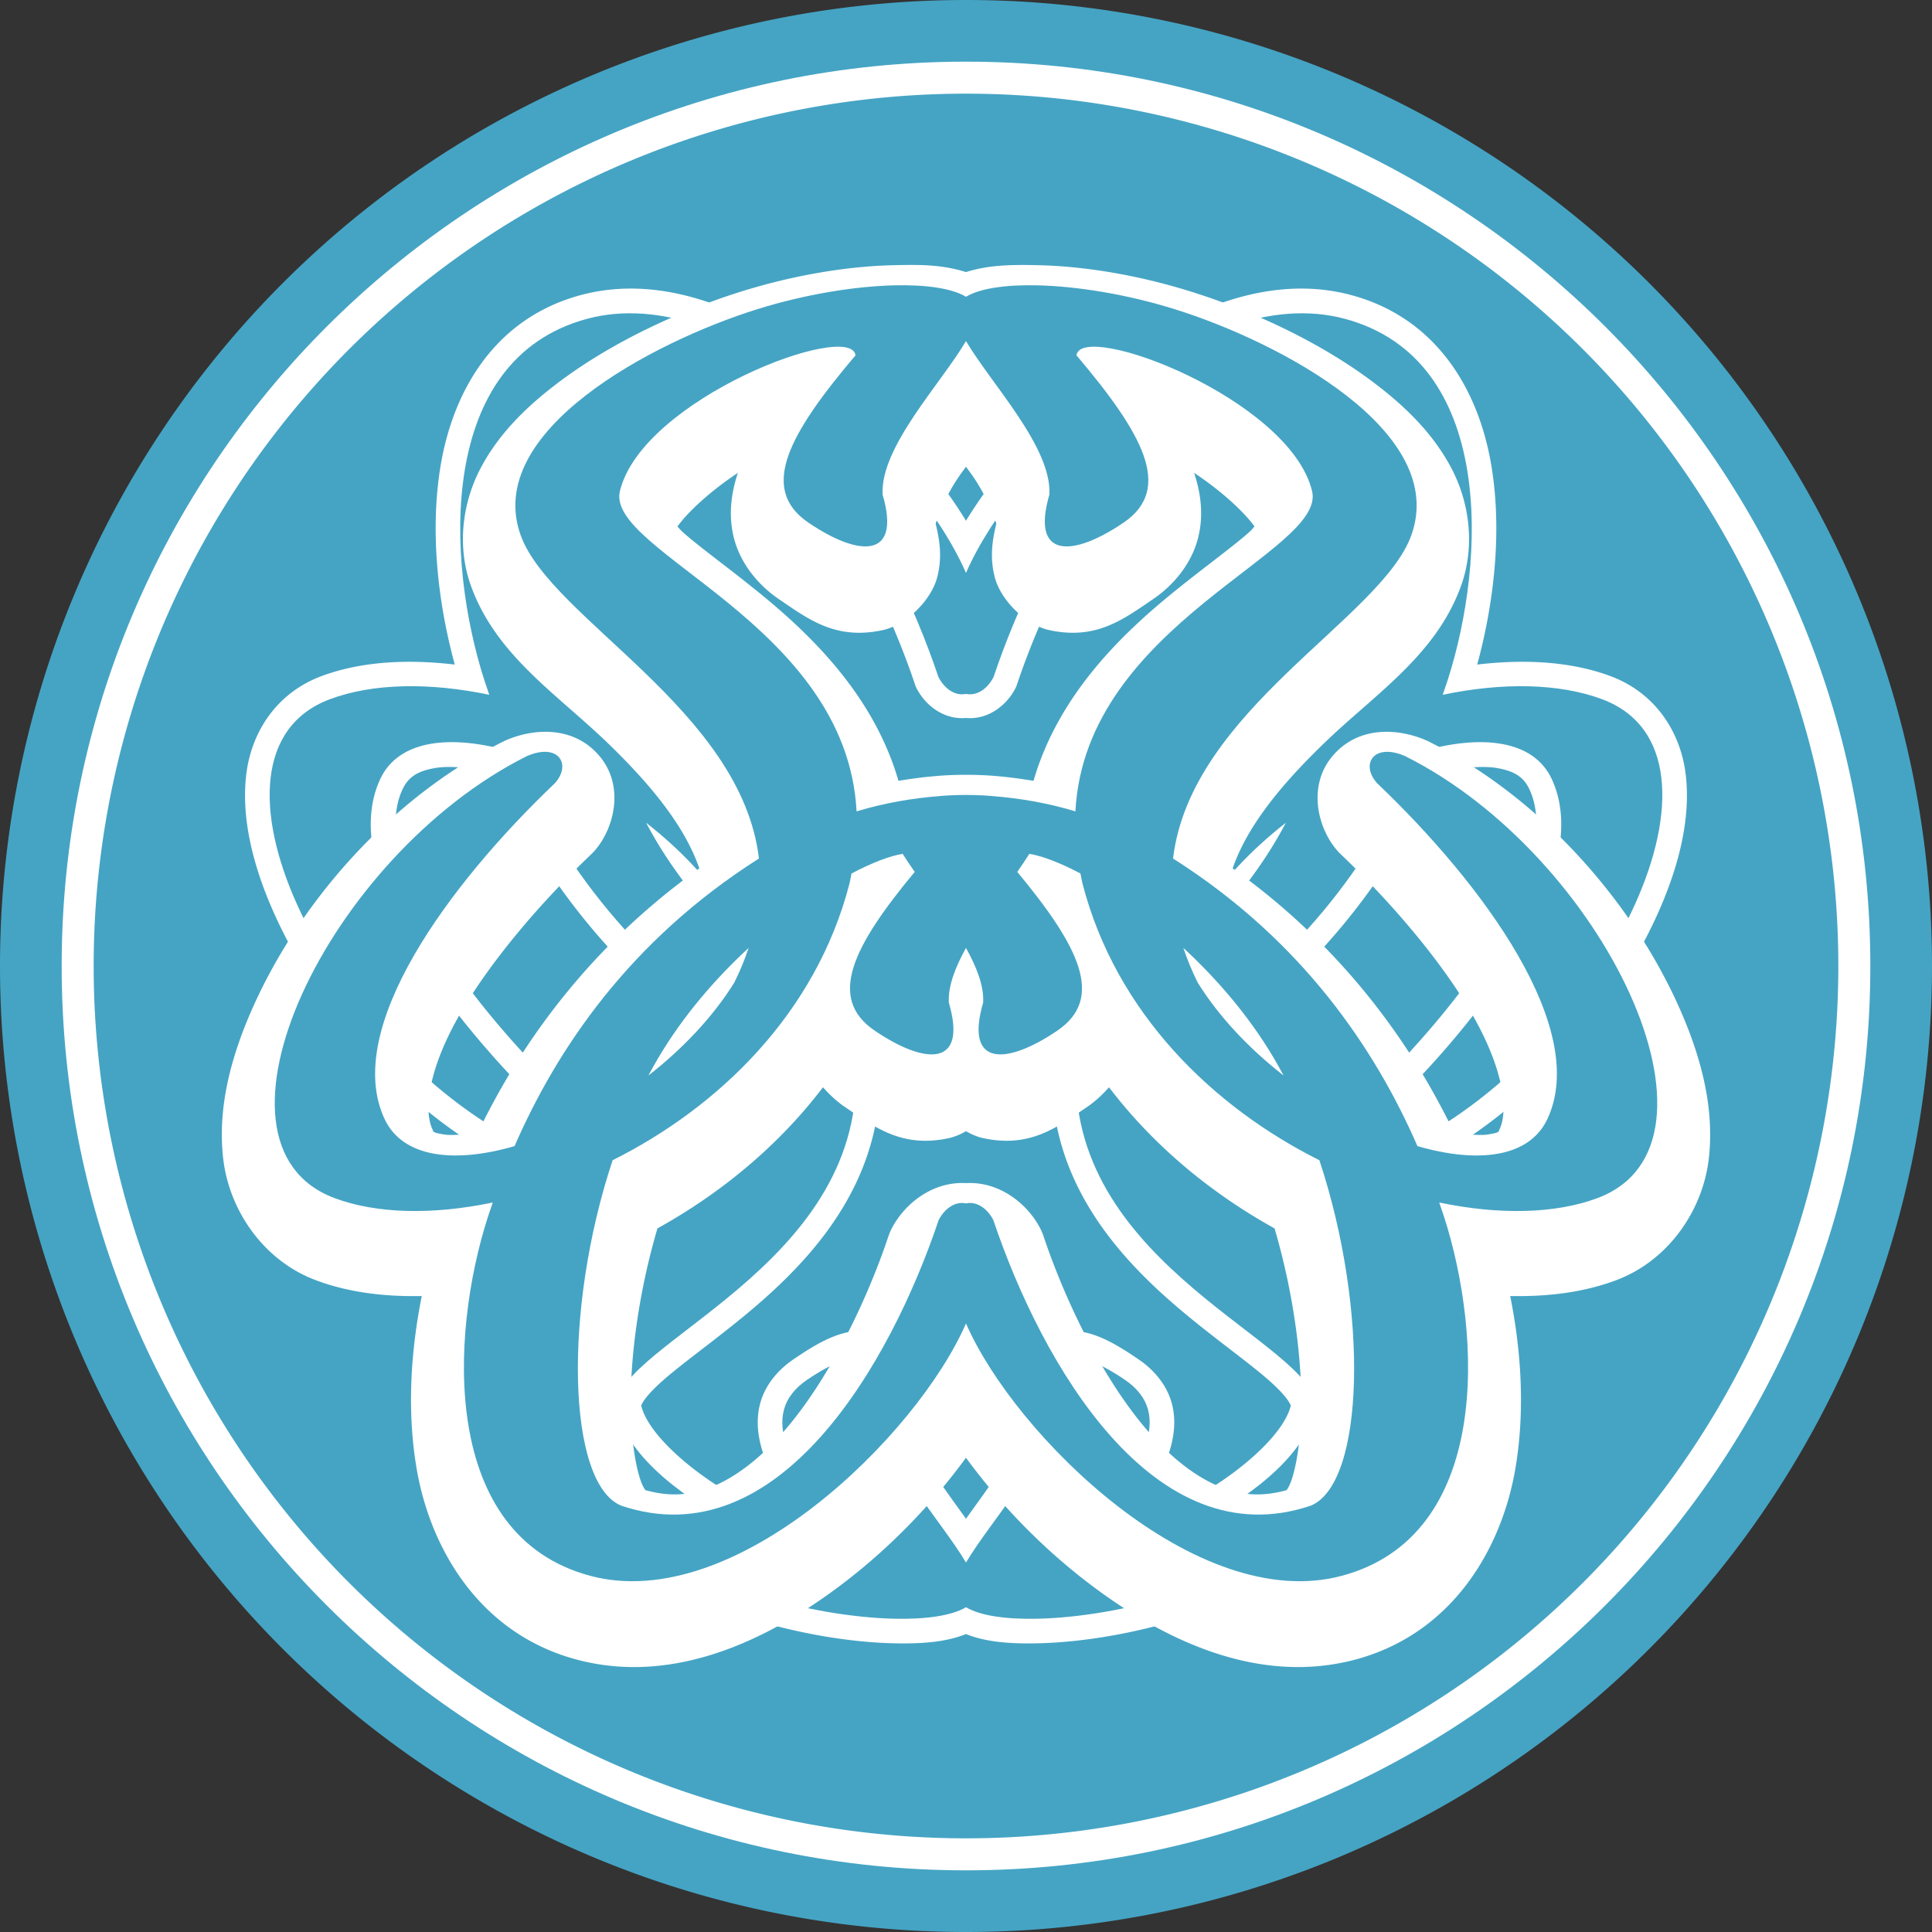<?xml version="1.0" encoding="UTF-8" standalone="no"?>
<!-- Created with Inkscape (http://www.inkscape.org/) -->

<svg
   version="1.1"
   id="svg914"
   width="470"
   height="470"
   viewBox="0 0 470 470"
   sodipodi:docname="sc-logo.svg"
   inkscape:version="1.1 (c68e22c387, 2021-05-23)"
   xmlns:inkscape="http://www.inkscape.org/namespaces/inkscape"
   xmlns:sodipodi="http://sodipodi.sourceforge.net/DTD/sodipodi-0.dtd"
   xmlns="http://www.w3.org/2000/svg"
   xmlns:svg="http://www.w3.org/2000/svg">
  <rect x="0" y="0" width="470" height="470" fill="#333333" stroke="none"/>
  <defs
     id="defs918" />
  <sodipodi:namedview
     id="namedview916"
     pagecolor="#ffffff"
     bordercolor="#111111"
     borderopacity="1"
     inkscape:pageshadow="0"
     inkscape:pageopacity="0"
     inkscape:pagecheckerboard="1"
     showgrid="false"
     inkscape:zoom="1.7544384"
     inkscape:cx="43.318705"
     inkscape:cy="96.042129"
     inkscape:window-width="1920"
     inkscape:window-height="1057"
     inkscape:window-x="-8"
     inkscape:window-y="-8"
     inkscape:window-maximized="1"
     inkscape:current-layer="layer1"
     fit-margin-top="0"
     fit-margin-left="0"
     fit-margin-right="0"
     fit-margin-bottom="0" />
  <g
     inkscape:groupmode="layer"
     id="layer1"
     inkscape:label="logo"
     transform="translate(186.533,43.553)">
    <g
       id="g8045-2"
       transform="matrix(0.856,0,0,-0.856,18.976,634.904)"
       style="fill:#f9fcfe;fill-opacity:1;stroke:#45a4c4;stroke-width:9.343;stroke-miterlimit:4;stroke-dasharray:none;stroke-opacity:1;paint-order:stroke fill markers" />
    <path
       style="color:#000000;fill:#45a4c4;stroke-width:4.172;stroke-linecap:round;stroke-linejoin:round;-inkscape-stroke:none;paint-order:stroke fill markers"
       d="m 283.467,191.447 a 235,235 0 0 1 -235,235 235,235 0 0 1 -235,-235 A 235,235 0 0 1 48.467,-43.553 235,235 0 0 1 283.467,191.447 Z"
       id="path12341" />
    <g
       id="path12341-2">
      <path
         style="color:#000000;fill:#ffffff;stroke-linecap:round;stroke-linejoin:round;-inkscape-stroke:none;paint-order:stroke fill markers"
         d="m 48.467,-28.553 c -121.41,2e-6 -220,98.59 -220,220 0,121.41 98.59,220 220,220 121.41,-10e-6 220,-98.59 220,-220 0,-121.41 -98.59,-220 -220,-220 z m 0,15.574 c 112.993,3e-6 204.426,91.432 204.426,204.426 0,112.993 -91.432,204.426 -204.426,204.426 -112.993,-10e-6 -204.426,-91.432 -204.426,-204.426 -1e-5,-112.993 91.432,-204.426 204.426,-204.426 z"
         id="path34894" />
      <path
         style="color:#000000;fill:#45a4c4;stroke-width:15.574;stroke-linecap:round;stroke-linejoin:round;-inkscape-stroke:none;paint-order:stroke fill markers"
         d="M 260.68,191.447 A 212.213,212.213 0 0 1 48.467,403.66 212.213,212.213 0 0 1 -163.746,191.447 212.213,212.213 0 0 1 48.467,-20.766 212.213,212.213 0 0 1 260.68,191.447 Z"
         id="path34896" />
    </g>
    <g
       id="path1165-64">
      <path
         style="color:#000000;fill:#ffffff;stroke-linecap:round;stroke-linejoin:round;-inkscape-stroke:none;paint-order:stroke fill markers"
         d="m -29.637,26.768 c -5.205,-0.354 -10.42,0.071 -15.572,1.453 -20.79,5.575 -31.076,23.067 -34.143,41.562 -2.715,16.38 -0.488,33.871 3.451,48.336 -11.907,-1.41 -23.104,-0.684 -32.506,2.842 -10.77,4.039 -17.002,13.496 -18.229,24.002 -1.226,10.506 1.597,22.212 6.963,34.066 10.733,23.708 31.956,48.233 57.846,61.178 a 5.977,5.977 0 0 0 0.283,0.133 c 5.202,2.269 11.198,2.333 14.82,-1.9 3.622,-4.234 2.27,-10.429 -1.102,-14.197 a 5.977,5.977 0 0 0 -0.33,-0.342 c -12.709,-12.11 -25.42,-26.867 -33.451,-40.805 -8.031,-13.938 -10.834,-26.413 -7.008,-34.611 1.36,-2.914 3.508,-4.405 7.744,-5.168 3.684,-0.664 8.884,-0.154 14.574,1.225 10.425,22.835 27.895,48.119 57.426,67.91 -2.997,14.425 -13.645,27.07 -25.563,38.588 -12.848,12.417 -26.949,22.488 -31.812,35.799 -2.919,7.989 -1.762,16.214 1.812,23.119 3.575,6.905 9.317,12.791 15.98,17.975 13.327,10.367 30.553,17.971 44.002,22.166 12.251,3.821 24.803,5.868 35.268,6.111 6.889,0.16 12.709,-0.265 17.646,-2.248 4.94,1.985 10.76,2.408 17.65,2.248 10.465,-0.243 23.017,-2.29 35.268,-6.111 13.449,-4.195 30.675,-11.799 44.002,-22.166 6.663,-5.184 12.406,-11.07 15.98,-17.975 3.575,-6.905 4.732,-15.13 1.812,-23.119 -4.863,-13.31 -18.964,-23.382 -31.812,-35.799 -11.917,-11.518 -22.565,-24.163 -25.562,-38.588 29.531,-19.791 47,-45.075 57.426,-67.91 5.69,-1.379 10.89,-1.888 14.574,-1.225 4.236,0.763 6.382,2.254 7.742,5.168 3.826,8.198 1.023,20.673 -7.008,34.611 -8.031,13.938 -20.74,28.695 -33.449,40.805 a 5.977,5.977 0 0 0 -0.33,0.342 c -3.371,3.768 -4.724,9.963 -1.102,14.197 3.622,4.234 9.619,4.169 14.82,1.9 a 5.977,5.977 0 0 0 0.283,-0.133 c 25.89,-12.945 47.113,-37.47 57.846,-61.178 5.366,-11.854 8.189,-23.56 6.963,-34.066 -1.226,-10.506 -7.458,-19.963 -18.229,-24.002 -9.402,-3.526 -20.6,-4.253 -32.506,-2.844 3.938,-14.464 6.166,-31.955 3.451,-48.334 C 173.219,51.288 162.932,33.796 142.143,28.221 121.534,22.694 99.907,32.458 82.023,46.287 68.044,57.097 56.169,70.532 48.465,83.137 40.76,70.532 28.885,57.097 14.906,46.287 1.494,35.915 -14.022,27.83 -29.637,26.768 Z m -6.707,12.016 c 8.96,-0.717 18.807,2.09 28.52,7.109 C -16.995,42.475 -27.338,41.929 -37.961,45.523 a 5.977,5.977 0 0 0 -0.377,0.141 c -5.793,2.405 -8.938,7.835 -10.986,14 -2.048,6.165 -3.054,13.607 -3.264,21.957 -0.419,16.7 2.446,37.001 8.779,56.088 a 5.977,5.977 0 0 0 2.998,3.463 c 24.795,12.41 47.24,34.165 54.938,63.965 0.121,0.508 0.231,1.188 0.432,2.164 a 5.977,5.977 0 0 0 3.066,4.082 c 5.455,2.877 10.13,4.757 14.387,5.432 a 5.977,5.977 0 0 0 6,-2.732 c 0.793,-1.267 1.759,-2.708 2.771,-4.143 A 5.977,5.977 0 0 0 40.5,202.676 c -7.304,-8.804 -12.284,-16.29 -13.846,-21.191 -0.781,-2.45 -0.761,-4.046 -0.404,-5.211 0.357,-1.165 1.073,-2.297 3.195,-3.74 4.758,-3.235 8.694,-4.219 9.885,-4.498 -0.003,0.94 -0.111,2.375 -0.807,4.756 a 5.977,5.977 0 0 0 -0.232,1.363 c -0.321,6.102 2.123,11.5 4.947,16.596 a 5.977,5.977 0 0 0 10.455,0 c 2.823,-5.094 5.271,-10.49 4.949,-16.596 a 5.977,5.977 0 0 0 -0.232,-1.363 c -0.696,-2.381 -0.804,-3.816 -0.807,-4.756 1.191,0.279 5.127,1.263 9.885,4.498 2.122,1.443 2.839,2.575 3.195,3.74 0.356,1.165 0.375,2.76 -0.406,5.211 -1.563,4.901 -6.543,12.387 -13.848,21.191 a 5.977,5.977 0 0 0 -0.283,7.264 c 1.017,1.44 1.984,2.881 2.773,4.143 a 5.977,5.977 0 0 0 6.002,2.732 c 4.256,-0.674 8.932,-2.554 14.387,-5.432 A 5.977,5.977 0 0 0 82.375,207.301 c 0.202,-0.982 0.311,-1.669 0.434,-2.18 7.701,-29.792 30.145,-51.541 54.936,-63.949 a 5.977,5.977 0 0 0 2.998,-3.463 c 6.333,-19.087 9.199,-39.387 8.779,-56.088 -0.21,-8.35 -1.215,-15.792 -3.264,-21.957 -2.048,-6.165 -5.193,-11.595 -10.986,-14 a 5.977,5.977 0 0 0 -0.377,-0.141 c -10.625,-3.595 -20.97,-3.05 -30.143,0.369 11.849,-6.124 23.904,-8.914 34.295,-6.127 15.934,4.273 22.835,16.228 25.445,31.973 2.61,15.745 -0.128,34.625 -4.539,48.346 -0.341,1.062 -0.75,2.234 -1.166,3.449 a 5.977,5.977 0 0 0 6.879,7.787 c 13.87,-2.905 26.657,-2.473 35.477,0.834 6.912,2.592 9.707,6.95 10.553,14.195 0.846,7.245 -1.214,17.225 -5.979,27.75 -8.563,18.915 -25.634,39.328 -45.5,51.537 10.903,-11.186 21.309,-23.786 28.678,-36.574 8.915,-15.471 13.971,-31.728 7.482,-45.633 -3.106,-6.655 -9.547,-10.633 -16.455,-11.877 -6.908,-1.244 -14.541,-0.312 -22.492,1.998 a 5.977,5.977 0 0 0 -3.811,3.352 c -9.95,22.833 -26.982,48.387 -57.613,67.818 a 5.977,5.977 0 0 0 -2.734,5.75 c 2.441,20.566 16.401,36.227 29.787,49.164 13.386,12.937 26.302,24.214 28.893,31.305 1.747,4.781 1.203,8.877 -1.201,13.521 -2.405,4.645 -6.921,9.537 -12.703,14.035 -11.565,8.996 -27.985,16.374 -40.223,20.191 -11.172,3.485 -22.889,5.361 -31.986,5.572 -7.267,0.169 -13.006,-1.169 -14.279,-1.939 a 5.977,5.977 0 0 0 -2.689,0 5.977,5.977 0 0 0 4.744,-2.711 c 2.703,-4.586 7.985,-11.175 12.611,-18.135 4.626,-6.959 9.095,-14.351 8.648,-22.832 a 5.977,5.977 0 0 0 -0.23,-1.361 c -0.696,-2.381 -0.804,-3.816 -0.807,-4.756 1.193,0.279 5.129,1.264 9.885,4.498 2.213,1.505 2.914,2.658 3.256,3.891 0.342,1.232 0.306,2.989 -0.625,5.639 -1.863,5.3 -7.424,13.278 -15.379,22.68 a 5.977,5.977 0 0 0 -1.354,4.705 c 0.292,2.043 1.636,4.134 3.15,5.254 1.514,1.12 3.009,1.536 4.379,1.766 2.739,0.46 5.317,0.179 8.227,-0.365 5.819,-1.088 12.781,-3.537 19.955,-6.994 14.333,-6.906 29.928,-17.181 33.701,-32.158 0.991,-3.791 -0.195,-7.609 -1.975,-10.447 -1.785,-2.846 -4.163,-5.213 -6.904,-7.635 -5.483,-4.844 -12.581,-9.828 -19.721,-15.678 C 96.151,255.98 82.313,241.513 81.25,221.014 a 5.977,5.977 0 0 0 -7.707,-5.41 c -6.362,1.934 -12.936,3.029 -19.021,3.502 a 5.977,5.977 0 0 0 -0.176,0.016 c -0.55,0.059 -1.326,0.102 -2.215,0.156 -1.272,0.062 -2.467,0.09 -3.656,0.088 a 5.977,5.977 0 0 0 -0.02,0 c -1.191,0.002 -2.388,-0.026 -3.66,-0.088 -0.88,-0.054 -1.652,-0.097 -2.205,-0.156 a 5.977,5.977 0 0 0 -0.174,-0.016 c -6.087,-0.473 -12.663,-1.567 -19.027,-3.502 a 5.977,5.977 0 0 0 -7.707,5.41 c -1.063,20.499 -14.899,34.967 -29.18,46.666 -7.14,5.85 -14.238,10.834 -19.721,15.678 -2.742,2.422 -5.12,4.788 -6.904,7.635 -1.778,2.837 -2.966,6.651 -1.979,10.439 3.77,14.982 19.37,25.259 33.705,32.166 7.175,3.457 14.136,5.906 19.955,6.994 2.909,0.544 5.487,0.825 8.227,0.365 1.37,-0.23 2.865,-0.645 4.379,-1.766 1.514,-1.12 2.859,-3.211 3.15,-5.254 a 5.977,5.977 0 0 0 -1.354,-4.705 c -7.955,-9.401 -13.518,-17.38 -15.381,-22.68 -0.931,-2.65 -0.965,-4.406 -0.623,-5.639 0.342,-1.232 1.043,-2.386 3.256,-3.891 4.756,-3.234 8.691,-4.219 9.885,-4.498 -0.003,0.94 -0.111,2.375 -0.807,4.756 a 5.977,5.977 0 0 0 -0.23,1.361 c -0.446,8.481 4.021,15.873 8.646,22.832 4.625,6.959 9.906,13.548 12.609,18.135 a 5.977,5.977 0 0 0 4.744,2.711 5.977,5.977 0 0 0 -2.688,0 c -1.277,0.772 -7.013,2.108 -14.277,1.939 -9.098,-0.212 -20.815,-2.087 -31.986,-5.572 -12.238,-3.817 -28.658,-11.195 -40.223,-20.191 -5.782,-4.498 -10.299,-9.391 -12.703,-14.035 -2.405,-4.645 -2.948,-8.74 -1.201,-13.521 2.591,-7.09 15.507,-18.368 28.893,-31.305 13.386,-12.937 27.346,-28.598 29.787,-49.164 a 5.977,5.977 0 0 0 -2.734,-5.75 C -29.703,185.29 -46.736,159.735 -56.686,136.902 a 5.977,5.977 0 0 0 -3.811,-3.352 c -7.951,-2.31 -15.586,-3.243 -22.494,-1.998 -6.908,1.244 -13.349,5.222 -16.455,11.877 -6.489,13.904 -1.43,30.162 7.484,45.633 7.369,12.788 17.774,25.388 28.678,36.574 -19.866,-12.209 -36.937,-32.622 -45.5,-51.537 -4.765,-10.525 -6.824,-20.505 -5.979,-27.75 0.846,-7.245 3.641,-11.603 10.553,-14.195 8.82,-3.307 21.606,-3.739 35.477,-0.834 a 5.977,5.977 0 0 0 6.879,-7.787 c -0.416,-1.215 -0.825,-2.387 -1.166,-3.449 -4.411,-13.72 -7.151,-32.601 -4.541,-48.346 2.61,-15.745 9.513,-27.699 25.447,-31.973 1.872,-0.502 3.8,-0.825 5.77,-0.982 z m 14.064,16.164 c 3.743,0.109 7.317,0.916 10.826,2.291 7.019,2.749 13.755,7.973 19.896,14.852 C 20.726,85.847 30.388,106.052 36.098,123.062 a 5.977,5.977 0 0 0 0.363,0.857 c 2.321,4.459 6.925,7.645 11.988,7.189 5.078,0.474 9.697,-2.72 12.023,-7.189 a 5.977,5.977 0 0 0 0.363,-0.857 c 5.71,-17.01 15.369,-37.216 27.652,-50.973 6.142,-6.878 12.879,-12.102 19.898,-14.852 6.929,-2.714 14.113,-3.189 22.365,-0.471 0.827,0.382 2.701,2.269 4.162,6.666 1.487,4.474 2.469,10.958 2.658,18.488 0.363,14.464 -2.181,32.796 -7.574,49.891 -18.477,9.721 -35.722,24.353 -47.34,43.602 -0.122,-0.884 -0.278,-1.766 -0.545,-2.637 -1.245,-4.068 -4.122,-7.557 -7.904,-10.129 -6.731,-4.577 -12.836,-8.121 -20.051,-6.58 -2.105,0.45 -4.126,1.844 -5.691,3.633 -1.565,-1.789 -3.586,-3.183 -5.691,-3.633 -7.214,-1.541 -13.322,2.003 -20.053,6.58 -3.782,2.572 -6.658,6.062 -7.902,10.129 -0.267,0.871 -0.422,1.753 -0.545,2.637 -11.618,-19.248 -28.863,-33.881 -47.34,-43.602 -5.393,-17.095 -7.937,-35.427 -7.574,-49.891 0.189,-7.53 1.17,-14.014 2.656,-18.488 1.461,-4.397 3.337,-6.284 4.164,-6.666 4.072,-1.341 7.892,-1.927 11.539,-1.82 z M 79.037,64.777 C 65.472,80.229 55.786,100.834 49.77,118.553 c -0.619,1.074 -0.77,0.691 0.006,0.865 a 5.977,5.977 0 0 0 -2.617,-0.002 c 0.774,-0.173 0.625,0.21 0.006,-0.863 C 41.149,100.838 31.466,80.24 17.906,64.789 29.484,75.913 38.8,88.608 42.986,98.213 a 5.977,5.977 0 0 0 10.957,0 c 4.187,-9.608 13.51,-22.309 25.094,-33.436 z m 47.361,85.84 a 5.977,5.977 0 0 0 -3.785,1.264 c -8.754,6.835 -16.653,15.04 -22.434,24.316 a 5.977,5.977 0 0 0 -0.273,0.488 c -1.597,3.194 -2.828,6.285 -3.836,9.262 a 5.977,5.977 0 0 0 9.719,6.307 c 8.469,-7.827 16.743,-17.322 23.301,-28.416 0.87,-1.471 1.69,-2.957 2.479,-4.439 a 5.977,5.977 0 0 0 -5.17,-8.781 z m -157.203,0.178 a 5.977,5.977 0 0 0 -3.83,8.604 c 0.788,1.482 1.609,2.968 2.479,4.439 6.557,11.094 14.832,20.589 23.301,28.416 a 5.977,5.977 0 0 0 9.717,-6.307 c -1.008,-2.976 -2.237,-6.068 -3.834,-9.262 a 5.977,5.977 0 0 0 -0.273,-0.488 C -9.027,166.921 -16.925,158.716 -25.68,151.881 a 5.977,5.977 0 0 0 -5.125,-1.086 z m 57.506,77.871 c 5.027,1.124 10.005,1.977 14.703,2.346 1.004,0.104 1.92,0.151 2.709,0.199 a 5.977,5.977 0 0 0 0.072,0.004 c 1.472,0.072 2.887,0.106 4.289,0.104 1.398,0.002 2.805,-0.032 4.27,-0.104 a 5.977,5.977 0 0 0 0.074,-0.004 c 0.786,-0.048 1.704,-0.094 2.715,-0.199 4.697,-0.369 9.674,-1.222 14.699,-2.346 3.781,21.724 18.971,37.077 32.623,48.262 7.547,6.183 14.74,11.287 19.383,15.389 2.321,2.051 3.965,3.87 4.689,5.025 0.724,1.155 0.526,1.14 0.545,1.07 a 5.977,5.977 0 0 0 -0.019,0.08 c -1.897,7.589 -14.523,18.176 -27.312,24.338 -4.651,2.241 -8.975,3.751 -12.777,4.84 4.502,-5.939 8.326,-11.636 10.266,-17.154 1.464,-4.165 2.045,-8.548 0.867,-12.795 -1.177,-4.247 -4.128,-7.912 -8.055,-10.582 -6.731,-4.577 -12.838,-8.123 -20.053,-6.582 -3.607,0.771 -7.159,4.163 -8.127,7.93 -0.876,3.408 -0.408,6.93 0.656,10.936 0.091,3.177 -2.512,9.213 -6.648,15.436 -2.458,3.697 -5.183,7.4 -7.805,11.059 -2.621,-3.659 -5.346,-7.362 -7.803,-11.059 -4.136,-6.223 -6.737,-12.259 -6.646,-15.436 1.064,-4.006 1.533,-7.527 0.656,-10.936 -0.968,-3.766 -4.522,-7.159 -8.129,-7.93 -7.214,-1.541 -13.32,2.005 -20.051,6.582 -3.927,2.67 -6.877,6.335 -8.055,10.582 -1.177,4.247 -0.599,8.63 0.865,12.795 C 1.242,316.034 5.068,321.731 9.57,327.67 5.768,326.581 1.444,325.071 -3.207,322.83 -15.996,316.668 -28.622,306.082 -30.52,298.492 a 5.977,5.977 0 0 0 -0.02,-0.08 c 0.018,0.07 -0.179,0.085 0.545,-1.07 0.724,-1.155 2.368,-2.975 4.689,-5.025 4.642,-4.101 11.836,-9.205 19.383,-15.389 13.653,-11.185 28.842,-26.538 32.623,-48.262 z"
         id="path34902" />
      <path
         style="color:#000000;fill:#45a4c4;stroke-width:11.953;stroke-linecap:round;stroke-linejoin:round;-inkscape-stroke:none;paint-order:stroke fill markers"
         d="m 30.956,350.234 c -9.781,-0.227 -21.915,-2.189 -33.626,-5.842 -25.687,-8.012 -67.293,-29.963 -57.961,-55.504 7.454,-20.401 54.034,-42.696 58.357,-79.122 -31.792,-20.167 -49.591,-46.841 -59.891,-70.476 -14.688,-4.268 -27.398,-2.903 -31.864,6.666 -10.315,22.103 15.719,57.467 41.751,82.271 4.175,4.666 0.82,9.991 -6.876,6.634 -48.626,-24.313 -82.519,-95.042 -47.154,-108.304 10.362,-3.886 24.127,-4.161 38.801,-1.088 -0.408,-1.192 -0.829,-2.395 -1.202,-3.556 C -78.041,92.884 -80.385,43.842 -43.661,33.993 -8.074,24.45 36.475,68.315 48.465,95.824 60.454,68.315 105.007,24.45 140.594,33.993 c 36.724,9.849 34.381,58.89 25.048,87.921 -0.373,1.161 -0.794,2.364 -1.202,3.556 14.674,-3.073 28.439,-2.798 38.801,1.088 35.364,13.262 1.472,83.991 -47.154,108.304 -7.697,3.357 -11.051,-1.968 -6.876,-6.634 26.032,-24.804 52.065,-60.168 41.751,-82.271 -4.466,-9.569 -17.176,-10.934 -31.864,-6.666 -10.299,23.635 -28.099,50.309 -59.891,70.476 4.323,36.426 50.903,58.721 58.357,79.122 9.332,25.541 -32.275,47.491 -57.961,55.504 -11.711,3.653 -23.845,5.615 -33.626,5.842 -7.815,0.182 -14.118,-0.747 -17.512,-2.8 -3.395,2.051 -9.696,2.981 -17.509,2.8 z m 17.509,-13.66 c 6.221,-10.555 21.052,-25.995 20.44,-37.617 -4.666,-15.963 5.896,-15.226 18.175,-6.876 12.279,8.35 4.664,21.857 -11.545,41.013 1.228,8.596 52.066,-10.558 57.715,-33.152 3.951,-14.925 -55.581,-32.57 -57.968,-78.619 -6.855,2.084 -13.838,3.239 -20.298,3.741 -0.806,0.087 -1.67,0.129 -2.532,0.182 -1.377,0.067 -2.686,0.099 -3.987,0.096 -1.301,0.002 -2.611,-0.029 -3.988,-0.096 -0.86,-0.053 -1.721,-0.096 -2.525,-0.182 -6.461,-0.502 -13.445,-1.657 -20.301,-3.741 -2.388,46.049 -61.919,63.694 -57.968,78.619 5.648,22.594 56.487,41.747 57.715,33.152 -16.209,-19.156 -23.824,-32.663 -11.545,-41.013 12.279,-8.35 22.842,-9.087 18.175,6.876 -0.612,11.622 14.215,27.062 20.437,37.617 z M 32.947,210.912 c 0.866,-1.383 1.884,-2.905 2.953,-4.419 -14.941,-18.009 -21.625,-30.87 -9.815,-38.901 12.279,-8.35 22.842,-9.087 18.175,6.876 -0.216,4.103 1.609,8.702 4.205,13.386 2.596,-4.684 4.425,-9.282 4.209,-13.386 -4.666,-15.963 5.896,-15.226 18.175,-6.876 11.81,8.031 5.124,20.891 -9.819,38.901 1.069,1.515 2.091,3.035 2.957,4.419 3.07,-0.486 7.437,-2.127 12.533,-4.815 0.167,-0.81 0.288,-1.6 0.489,-2.425 8.215,-31.849 32.049,-54.824 58.061,-67.844 C 147.27,99.059 146.171,56.661 132.979,51.184 94.408,38.133 66.958,86.042 55.17,121.161 c -1.645,3.161 -4.33,4.622 -6.705,4.087 -2.375,0.532 -5.057,-0.928 -6.702,-4.087 C 29.975,86.042 2.526,38.133 -36.046,51.184 c -13.191,5.476 -14.291,47.875 -2.09,84.643 26.012,13.02 49.846,35.995 58.061,67.844 0.201,0.825 0.322,1.615 0.489,2.425 5.096,2.688 9.464,4.329 12.533,4.815 z M -4.799,187.864 c -0.937,-2.768 -2.063,-5.593 -3.52,-8.506 -5.32,-8.536 -12.745,-16.29 -21.039,-22.766 0.759,1.427 1.537,2.835 2.347,4.205 6.195,10.481 14.09,19.56 22.213,27.067 z m 106.531,0 c 8.123,-7.507 16.018,-16.586 22.213,-27.067 0.81,-1.37 1.588,-2.778 2.347,-4.205 -8.294,6.476 -15.72,14.229 -21.039,22.766 -1.457,2.914 -2.583,5.738 -3.52,8.506 z"
         id="path34904" />
    </g>
    <g
       id="path1165-64-7">
      <path
         style="color:#000000;fill:#45a4c4;stroke-width:25.709;stroke-linecap:round;stroke-linejoin:round;-inkscape-stroke:none"
         d="M 31.085,33.814 C 21.375,34.039 9.33,35.986 -2.295,39.613 -27.794,47.566 -69.096,69.356 -59.832,94.71 c 7.4,20.251 53.638,42.384 57.93,78.542 -31.559,20.02 -49.228,46.498 -59.452,69.96 -14.58,4.236 -27.198,2.882 -31.631,-6.617 -10.239,-21.941 15.603,-57.046 41.445,-81.669 4.144,-4.632 0.814,-9.918 -6.826,-6.585 -48.27,24.135 -81.915,94.346 -46.809,107.511 10.286,3.857 23.95,4.13 38.517,1.08 -0.405,1.183 -0.823,2.377 -1.193,3.53 -9.264,28.818 -11.59,77.5 24.865,87.277 35.326,9.474 79.549,-34.071 91.451,-61.378 11.902,27.307 56.128,70.852 91.455,61.378 36.455,-9.777 34.129,-58.459 24.865,-87.277 -0.371,-1.153 -0.788,-2.347 -1.193,-3.53 14.567,3.051 28.231,2.778 38.517,-1.08 35.106,-13.165 1.461,-83.376 -46.809,-107.511 -7.641,-3.333 -10.97,1.953 -6.826,6.585 25.842,24.623 51.684,59.728 41.445,81.669 -4.433,9.499 -17.051,10.854 -31.631,6.617 C 148.064,219.751 130.395,193.272 98.836,173.253 103.127,137.094 149.366,114.961 156.765,94.71 166.029,69.356 124.727,47.566 99.229,39.613 87.603,35.986 75.558,34.039 65.849,33.814 58.091,33.633 51.834,34.555 48.465,36.593 45.095,34.556 38.84,33.633 31.085,33.814 Z m 17.38,13.56 c 6.176,10.478 20.898,25.805 20.291,37.342 -4.632,15.846 5.853,15.115 18.042,6.826 12.189,-8.289 4.629,-21.697 -11.461,-40.712 1.219,-8.533 51.685,10.48 57.292,32.909 3.922,14.816 -55.174,32.331 -57.544,78.043 -6.805,-2.069 -13.737,-3.215 -20.149,-3.714 -0.801,-0.086 -1.658,-0.128 -2.514,-0.181 -1.367,-0.067 -2.666,-0.098 -3.958,-0.096 -1.291,-0.002 -2.591,0.029 -3.958,0.096 -0.853,0.052 -1.708,0.095 -2.507,0.181 -6.414,0.498 -13.346,1.645 -20.153,3.714 C 19.477,116.069 -39.618,98.554 -35.696,83.738 -30.089,61.31 20.377,42.297 21.596,50.829 5.506,69.845 -2.054,83.253 10.135,91.541 22.325,99.83 32.81,100.562 28.178,84.715 27.571,73.179 42.289,57.851 48.465,47.374 Z M 33.06,172.116 c 0.859,1.373 1.87,2.883 2.932,4.387 -14.832,17.877 -21.467,30.644 -9.743,38.616 12.189,8.289 22.674,9.02 18.042,-6.826 -0.214,-4.073 1.598,-8.638 4.174,-13.287 2.577,4.65 4.392,9.214 4.178,13.287 -4.632,15.846 5.853,15.115 18.042,6.826 11.724,-7.972 5.086,-20.738 -9.747,-38.616 1.061,-1.504 2.075,-3.013 2.935,-4.387 3.047,0.483 7.383,2.111 12.441,4.78 0.165,0.804 0.286,1.588 0.485,2.408 8.155,31.616 31.814,54.423 57.636,67.347 12.111,36.499 11.02,78.587 -2.075,84.023 -38.289,12.956 -65.538,-34.603 -77.24,-69.465 -1.633,-3.138 -4.298,-4.588 -6.656,-4.057 -2.357,-0.528 -5.02,0.921 -6.653,4.057 -11.702,34.862 -38.95,82.42 -77.24,69.465 -13.095,-5.436 -14.186,-47.524 -2.075,-84.023 25.822,-12.925 49.481,-35.732 57.636,-67.347 0.199,-0.819 0.32,-1.603 0.485,-2.408 5.058,-2.668 9.394,-4.297 12.441,-4.78 z m -37.469,22.879 c -0.93,2.748 -2.048,5.552 -3.494,8.444 -5.281,8.474 -12.652,16.17 -20.885,22.599 0.753,-1.416 1.526,-2.814 2.33,-4.174 6.15,-10.404 13.987,-19.417 22.05,-26.869 z m 105.751,0 c 8.063,7.452 15.901,16.465 22.05,26.869 0.804,1.36 1.576,2.758 2.33,4.174 -8.234,-6.429 -15.605,-14.125 -20.885,-22.599 -1.446,-2.893 -2.564,-5.696 -3.494,-8.444 z"
         id="path34910" />
      <path
         style="color:#000000;fill:#ffffff;stroke-linecap:round;stroke-linejoin:round;-inkscape-stroke:none"
         d="m 37.242,20.924 c -2.081,-0.05 -4.223,-0.013 -6.457,0.039 -11.18,0.26 -24.122,2.391 -36.908,6.379 -14.051,4.383 -31.619,12.064 -45.869,23.148 -7.125,5.542 -13.534,11.96 -17.76,20.123 -4.226,8.163 -5.731,18.72 -2.154,28.508 6.144,16.815 20.829,26.113 33.271,38.139 10.172,9.831 18.613,19.961 22.23,30.441 -26.722,19.075 -43.438,42.589 -53.83,64.211 -3.539,0.58 -6.669,0.815 -8.461,0.492 -2.658,-0.479 -2.302,-0.517 -2.641,-1.244 -2.256,-4.834 -0.779,-15.027 6.682,-27.975 7.461,-12.948 19.721,-27.27 31.982,-38.953 a 12.856,12.856 0 0 0 0.711,-0.734 c 4.833,-5.402 7.504,-15.832 1.195,-23.207 -6.309,-7.375 -16.01,-6.668 -22.74,-3.732 a 12.856,12.856 0 0 0 -0.609,0.285 c -27.526,13.763 -49.282,38.993 -60.633,64.066 -5.675,12.537 -8.916,25.157 -7.479,37.475 1.438,12.317 9.611,24.657 22.537,29.504 7.943,2.978 16.672,4.027 25.764,3.846 -2.605,13.006 -3.662,27.471 -1.318,41.609 3.308,19.953 15.478,40.522 38.928,46.811 23.718,6.361 47.028,-4.7 65.703,-19.143 11.527,-8.914 21.33,-19.345 29.078,-29.936 7.748,10.591 17.552,21.021 29.08,29.936 18.677,14.443 41.986,25.503 65.705,19.143 23.449,-6.289 35.62,-26.858 38.928,-46.811 2.344,-14.139 1.287,-28.603 -1.318,-41.609 9.092,0.181 17.819,-0.867 25.762,-3.846 12.926,-4.847 21.101,-17.186 22.539,-29.504 1.438,-12.317 -1.805,-24.938 -7.48,-37.475 -11.351,-25.074 -33.105,-50.303 -60.631,-64.066 a 12.856,12.856 0 0 0 -0.609,-0.285 c -6.73,-2.936 -16.431,-3.642 -22.74,3.732 -6.309,7.375 -3.638,17.805 1.195,23.207 a 12.856,12.856 0 0 0 0.711,0.734 c 12.261,11.683 24.521,26.005 31.982,38.953 7.461,12.948 8.938,23.14 6.682,27.975 -0.339,0.727 0.017,0.765 -2.641,1.244 -1.792,0.323 -4.922,0.088 -8.461,-0.492 -10.392,-21.622 -27.109,-45.136 -53.83,-64.211 3.617,-10.481 12.059,-20.611 22.23,-30.441 12.443,-12.025 27.128,-21.324 33.271,-38.139 3.576,-9.788 2.072,-20.345 -2.154,-28.508 C 162.459,62.45 156.051,56.033 148.926,50.49 134.676,39.405 117.108,31.725 103.057,27.342 90.27,23.353 77.328,21.223 66.148,20.963 59.733,20.814 54.077,20.86 48.461,22.635 44.805,21.481 41.133,21.017 37.242,20.924 Z m 11.223,49.062 c 0.646,0.914 1.389,1.881 1.984,2.777 3.797,5.712 5.31,10.76 5.396,11.078 -1.024,4.185 -1.6,8.283 -0.389,12.992 1.474,5.732 7.648,11.703 13.326,12.916 11.356,2.426 17.876,-2.569 25.242,-7.578 4.891,-3.326 9.121,-8.419 10.773,-14.381 1.596,-5.757 0.799,-11.413 -0.842,-16.309 6.895,4.55 12.326,9.713 14.701,13.047 -0.562,0.6 -0.6,0.759 -1.543,1.592 -4.122,3.641 -11.317,8.778 -19.045,15.109 -12.583,10.309 -27.291,24.878 -33.174,45.166 -3.006,-0.474 -6.002,-0.906 -8.857,-1.131 -1.161,-0.114 -2.141,-0.167 -2.83,-0.209 a 12.856,12.856 0 0 0 -0.158,-0.01 c -1.562,-0.076 -3.081,-0.112 -4.588,-0.109 -1.503,-0.002 -3.02,0.033 -4.582,0.109 a 12.856,12.856 0 0 0 -0.156,0.01 c -0.695,0.042 -1.672,0.095 -2.824,0.209 -2.857,0.224 -5.855,0.655 -8.863,1.129 C 26.154,126.108 11.446,111.539 -1.137,101.23 -8.864,94.899 -16.06,89.762 -20.182,86.121 c -0.943,-0.833 -0.983,-0.992 -1.545,-1.592 2.375,-3.334 7.807,-8.497 14.703,-13.047 -1.641,4.896 -2.44,10.552 -0.844,16.309 1.653,5.962 5.883,11.055 10.773,14.381 7.367,5.009 13.888,10.004 25.244,7.578 5.678,-1.213 11.852,-7.184 13.326,-12.916 1.211,-4.709 0.635,-8.806 -0.389,-12.99 0.086,-0.316 1.599,-5.369 5.396,-11.082 0.595,-0.895 1.335,-1.862 1.98,-2.775 z m -96.588,10.463 c -0.006,0.022 -0.002,0.044 -0.008,0.066 -0.009,0.037 -0.028,0.068 -0.037,0.105 z m 193.18,0 0.043,0.172 c -0.008,-0.034 -0.025,-0.062 -0.033,-0.096 -0.007,-0.026 -0.003,-0.051 -0.01,-0.076 z M -22.08,117.479 c 1.557,1.212 3.093,2.363 4.65,3.639 13.704,11.228 25.536,23.906 26.439,41.33 a 12.856,12.856 0 0 0 2.211,5.979 12.856,12.856 0 0 0 -0.848,0.725 C 6.822,147.379 -7.693,131.41 -20.768,118.773 c -0.492,-0.476 -0.824,-0.823 -1.312,-1.295 z m 141.094,0 c -0.488,0.472 -0.82,0.819 -1.312,1.295 -13.075,12.636 -27.59,28.605 -31.141,50.377 a 12.856,12.856 0 0 0 -0.848,-0.725 12.856,12.856 0 0 0 2.211,-5.979 c 0.903,-17.424 12.735,-30.102 26.439,-41.33 1.557,-1.276 3.093,-2.426 4.65,-3.639 z m -70.568,53.168 a 12.856,12.856 0 0 0 0.043,0 c 0.477,-8.8e-4 0.99,0.025 1.477,0.035 a 12.856,12.856 0 0 0 -1.264,4.273 12.856,12.856 0 0 0 -1.299,-4.283 c 0.341,-0.005 0.705,-0.026 1.043,-0.025 z m 0.221,7.852 a 12.856,12.856 0 0 0 1.705,4.455 12.856,12.856 0 0 0 -3.287,0 12.856,12.856 0 0 0 1.582,-4.455 z m 43.182,5.494 a 12.856,12.856 0 0 0 0.102,0.115 c 0.567,0.36 1.05,0.753 1.607,1.117 a 12.856,12.856 0 0 0 -0.879,1.121 c -0.313,-0.764 -0.54,-1.576 -0.83,-2.354 z m -86.777,0.051 c -0.233,0.622 -0.381,1.292 -0.629,1.906 a 12.856,12.856 0 0 0 -1.09,-0.707 c 0.566,-0.37 1.057,-0.77 1.633,-1.135 a 12.856,12.856 0 0 0 0.086,-0.064 z m 8.605,36.906 c 1.615,1.822 3.399,3.477 5.344,4.799 7.367,5.009 13.888,10.006 25.244,7.58 1.397,-0.299 2.823,-0.897 4.203,-1.697 1.38,0.8 2.806,1.399 4.203,1.697 11.356,2.426 17.878,-2.571 25.244,-7.58 1.945,-1.322 3.729,-2.977 5.344,-4.799 11.089,14.566 25.257,26.016 40.268,34.332 4.57,15.489 6.795,31.961 6.475,44.707 -0.176,7 -1.137,12.881 -2.287,16.344 -0.526,1.585 -1.01,2.262 -1.242,2.617 -6.001,1.672 -10.886,1.272 -15.998,-0.73 C 104.852,316.017 98.95,311.574 93.359,305.312 82.179,292.79 72.761,273.368 67.307,257.119 a 12.856,12.856 0 0 0 -0.783,-1.844 c -3.164,-6.081 -9.997,-11.461 -18.061,-11.012 -8.06,-0.445 -14.889,4.932 -18.053,11.012 A 12.856,12.856 0 0 0 29.625,257.119 c -5.454,16.249 -14.87,35.669 -26.051,48.191 -5.59,6.261 -11.492,10.706 -17.113,12.908 -5.112,2.003 -9.998,2.404 -16,0.73 -0.232,-0.355 -0.714,-1.033 -1.24,-2.617 -1.15,-3.462 -2.111,-9.344 -2.287,-16.344 -0.32,-12.746 1.903,-29.218 6.473,-44.707 15.011,-8.316 29.181,-19.765 40.27,-34.332 z m -53.961,9.439 a 12.856,12.856 0 0 0 1.385,2.35 c -1.331,0.74 -2.641,1.535 -3.992,2.217 0.843,-1.522 1.689,-3.04 2.607,-4.566 z m 177.566,0.1 c 0.897,1.494 1.72,2.977 2.545,4.467 -1.157,-0.584 -2.276,-1.272 -3.418,-1.898 a 12.856,12.856 0 0 0 0.873,-2.568 z m 66.049,6.684 c -0.292,1.732 -0.71,3.056 -1.447,3.988 0.579,-1.322 1.031,-2.654 1.447,-3.988 z m -309.725,0.002 c 0.416,1.333 0.865,2.663 1.443,3.984 -0.736,-0.932 -1.152,-2.255 -1.443,-3.984 z m 53.934,15.139 c -0.469,1.738 -1.063,3.46 -1.479,5.199 a 12.856,12.856 0 0 0 -0.457,-3.807 12.856,12.856 0 0 0 1.936,-1.393 z m 201.855,0 a 12.856,12.856 0 0 0 2.191,1.533 12.856,12.856 0 0 0 -0.141,6.588 c -0.601,-2.716 -1.318,-5.406 -2.051,-8.121 z m -204.232,9.795 c -2.844,13.438 -4.226,26.721 -3.93,38.525 0.209,8.33 1.171,15.893 3.287,22.719 -2.099,-3.902 -3.472,-8.61 -4.4,-14.213 -2.327,-14.037 0.185,-32.043 4.268,-44.742 0.21,-0.652 0.499,-1.484 0.775,-2.289 z m 206.609,0 c 0.276,0.805 0.566,1.637 0.775,2.289 4.082,12.7 6.595,30.705 4.268,44.742 -0.929,5.603 -2.301,10.31 -4.4,14.213 2.116,-6.826 3.078,-14.389 3.287,-22.719 0.296,-11.804 -1.085,-25.087 -3.93,-38.525 z m -102.75,7.586 c -0.092,0.02 -0.151,0.069 -0.246,0.086 -0.095,-0.009 -0.216,0.024 -0.309,0.012 -0.092,0.013 -0.211,-0.021 -0.305,-0.012 -0.095,-0.017 -0.154,-0.064 -0.246,-0.084 a 12.856,12.856 0 0 0 1.105,-0.002 z"
         id="path34912" />
    </g>
    <path
       style="color:#000000;fill:#45a4c4;stroke-width:5.438;stroke-linecap:round;stroke-linejoin:round;-inkscape-stroke:none"
       d="m 31.085,25.862 c -9.71,0.226 -21.754,2.173 -33.38,5.799 -25.498,7.954 -66.801,29.743 -57.537,55.097 7.4,20.251 53.638,42.384 57.93,78.542 -31.559,20.02 -49.228,46.498 -59.452,69.96 -14.58,4.236 -27.198,2.882 -31.631,-6.617 -10.239,-21.941 15.603,-57.046 41.445,-81.669 4.144,-4.632 0.814,-9.918 -6.826,-6.585 -48.27,24.135 -81.915,94.346 -46.809,107.511 10.286,3.857 23.95,4.13 38.517,1.08 -0.405,1.183 -0.823,2.377 -1.193,3.53 -9.264,28.818 -11.59,77.5 24.865,87.277 35.326,9.474 79.549,-34.071 91.451,-61.378 11.902,27.307 56.128,70.852 91.455,61.378 36.455,-9.776 34.129,-58.459 24.865,-87.277 -0.371,-1.153 -0.788,-2.347 -1.193,-3.53 14.567,3.051 28.231,2.778 38.517,-1.08 35.106,-13.165 1.461,-83.376 -46.809,-107.511 -7.641,-3.333 -10.97,1.953 -6.826,6.585 25.842,24.623 51.684,59.728 41.445,81.669 -4.433,9.499 -17.051,10.854 -31.631,6.617 C 148.064,211.799 130.395,185.321 98.836,165.301 103.127,129.142 149.366,107.01 156.765,86.759 166.029,61.405 124.727,39.615 99.229,31.662 87.603,28.035 75.558,26.088 65.849,25.862 58.091,25.682 51.834,26.604 48.465,28.642 45.095,26.605 38.84,25.682 31.085,25.862 Z m 17.38,13.56 c 6.176,10.478 20.898,25.805 20.291,37.342 -4.632,15.846 5.853,15.115 18.042,6.826 12.189,-8.289 4.629,-21.697 -11.461,-40.712 1.219,-8.533 51.685,10.48 57.292,32.909 3.922,14.816 -55.174,32.331 -57.544,78.043 -6.805,-2.069 -13.737,-3.215 -20.149,-3.714 -0.801,-0.086 -1.658,-0.128 -2.514,-0.181 -1.367,-0.067 -2.666,-0.098 -3.958,-0.096 -1.291,-0.002 -2.591,0.029 -3.958,0.096 -0.853,0.052 -1.708,0.095 -2.507,0.181 -6.414,0.498 -13.346,1.645 -20.153,3.714 C 19.477,108.118 -39.618,90.603 -35.696,75.787 -30.089,53.358 20.377,34.345 21.596,42.878 5.506,61.893 -2.054,75.301 10.135,83.59 22.325,91.879 32.81,92.61 28.178,76.764 27.571,65.227 42.289,49.9 48.465,39.422 Z M 33.06,164.165 c 0.859,1.373 1.87,2.883 2.932,4.387 -14.832,17.877 -21.467,30.644 -9.743,38.616 12.189,8.289 22.674,9.02 18.042,-6.826 -0.214,-4.073 1.598,-8.638 4.174,-13.287 2.577,4.65 4.392,9.214 4.178,13.287 -4.632,15.846 5.853,15.115 18.042,6.826 11.724,-7.972 5.086,-20.738 -9.747,-38.616 1.061,-1.504 2.075,-3.013 2.935,-4.387 3.047,0.483 7.383,2.111 12.441,4.78 0.165,0.804 0.286,1.588 0.485,2.408 8.155,31.616 31.814,54.423 57.636,67.347 12.111,36.499 11.02,78.587 -2.075,84.023 -38.289,12.956 -65.538,-34.603 -77.24,-69.465 -1.633,-3.138 -4.298,-4.588 -6.656,-4.057 -2.357,-0.528 -5.02,0.921 -6.653,4.057 -11.702,34.862 -38.95,82.42 -77.24,69.465 -13.095,-5.436 -14.186,-47.524 -2.075,-84.023 25.822,-12.925 49.481,-35.732 57.636,-67.347 0.199,-0.819 0.32,-1.603 0.485,-2.408 5.058,-2.668 9.394,-4.297 12.441,-4.78 z m -37.469,22.879 c -0.93,2.748 -2.048,5.552 -3.494,8.444 -5.281,8.474 -12.652,16.17 -20.885,22.599 0.753,-1.416 1.526,-2.814 2.33,-4.174 6.15,-10.404 13.987,-19.417 22.05,-26.869 z m 105.751,0 c 8.063,7.452 15.901,16.465 22.05,26.869 0.804,1.36 1.576,2.758 2.33,4.174 -8.234,-6.429 -15.605,-14.125 -20.885,-22.599 -1.446,-2.893 -2.564,-5.696 -3.494,-8.444 z"
       id="path1165-64-8-8" />
  </g>
</svg>

